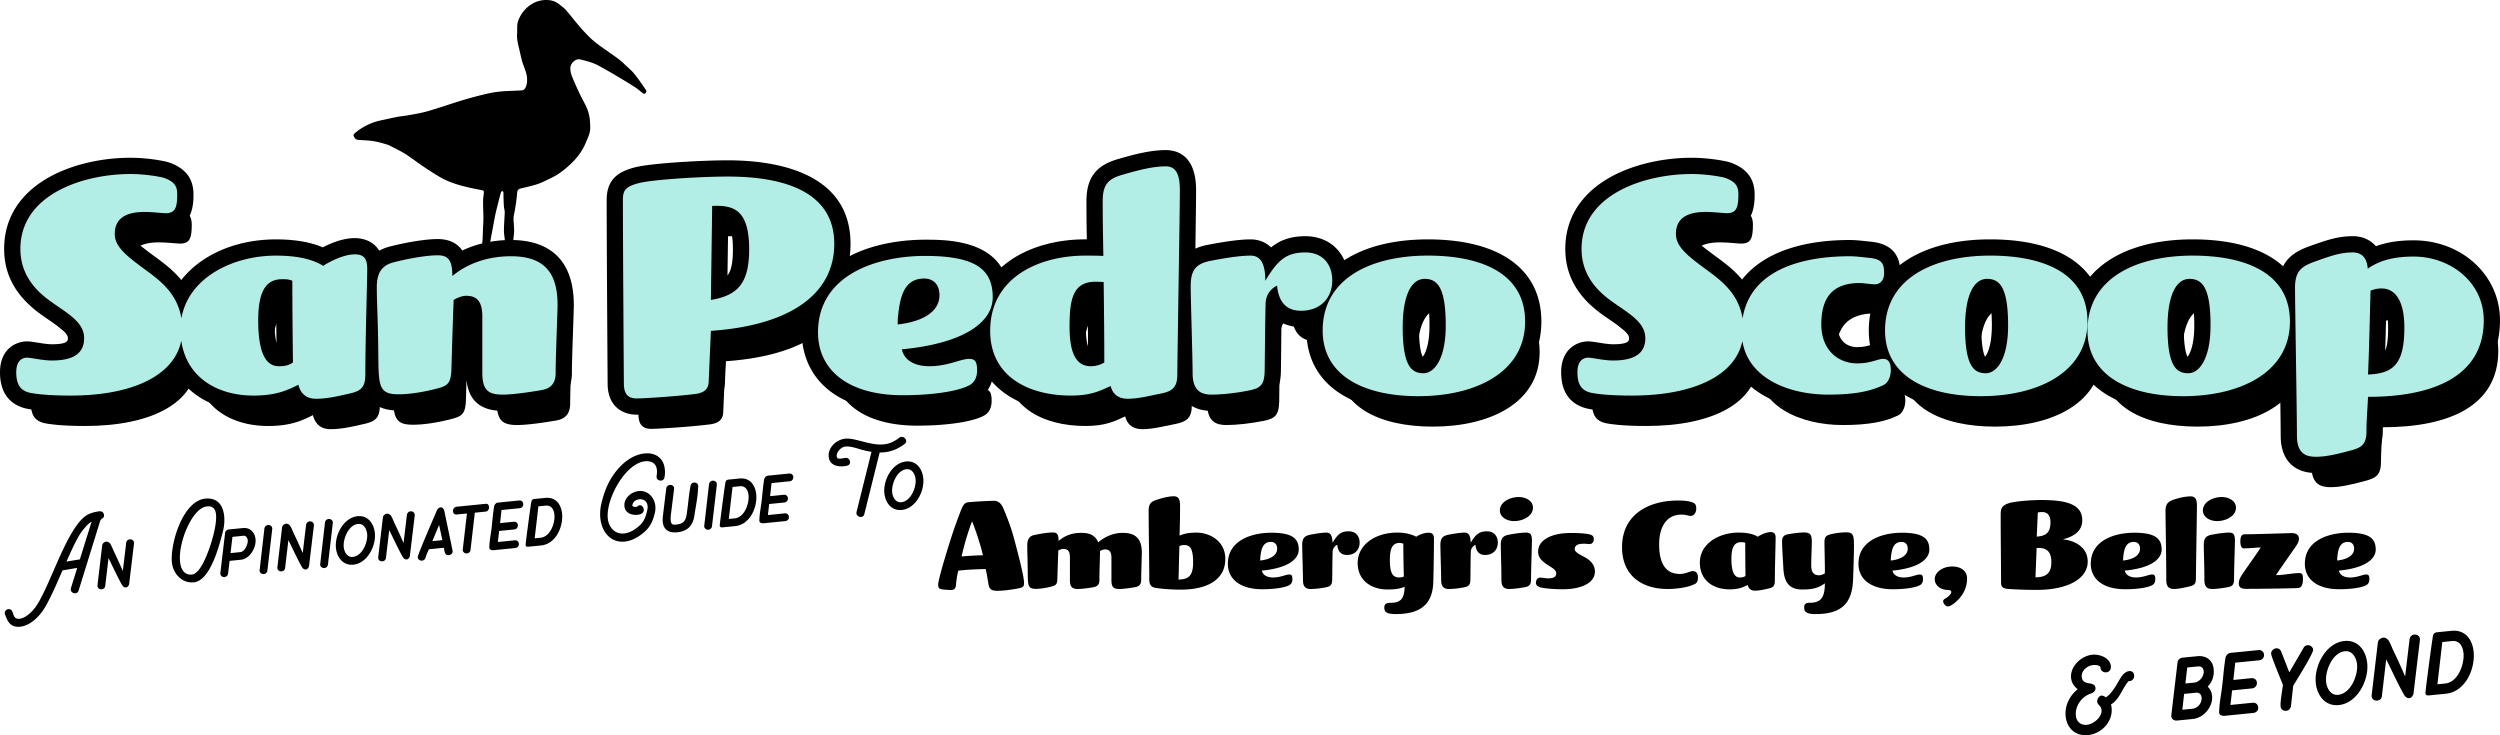 <?xml version="1.0" encoding="UTF-8"?>
<svg xmlns="http://www.w3.org/2000/svg" xmlns:xlink="http://www.w3.org/1999/xlink" width="334.695" height="98.428" viewBox="0 0 334.695 98.428" overflow="visible" xml:space="preserve">
  <defs>
    <path id="a" d="M0 0h334.695v98.428H0z"></path>
  </defs>
  <clipPath id="b">
    <use xlink:href="#a"></use>
  </clipPath>
  <path clip-path="url(#b)" d="M11.419 57.03c-3.329 0-4.908-.257-5.505-.385-1.068-.256-1.793-.896-1.793-2.731 0-1.365.598-1.92 1.408-1.963.598 0 2.092.384 3.372.384 2.774 0 4.31-.896 4.31-2.987 0-2.134-2.176-3.286-4.396-4.865-1.877-1.324-4.139-3.457-4.139-7.085 0-7.34 8.493-10.029 14.723-10.029 2.092 0 4.055.384 4.482.512 1.451.512 1.792 1.152 1.792 2.219 0 1.835-.298 2.475-1.493 2.518-.469 0-1.793-.171-2.903-.171-2.517 0-3.968.896-3.968 2.945 0 1.665 1.493 2.86 3.67 4.481 2.304 1.707 5.378 3.671 5.378 8.365 0 5.676-6.061 8.792-14.938 8.792"></path>
  <path clip-path="url(#b)" d="M50.855 54.212c0 1.793-.64 2.219-2.176 2.562-1.665.384-3.031.683-4.439.683-1.323 0-2.049-.726-2.347-1.878-1.281.64-2.859 1.451-5.975 1.451-5.548 0-9.816-3.073-9.816-8.835 0-6.316 6.359-9.901 12.803-9.901 3.927 0 5.592.939 6.317 1.366.896-.598 2.774-1.536 4.225-1.536 1.238 0 1.664.597 1.664 1.963 0 1.663-.256 9.559-.256 14.125m-9.773-12.546c-.512-.214-.811-.214-1.323-.214-1.835 0-3.244 1.025-3.244 5.506 0 5.036 1.366 6.146 2.775 6.146.896 0 1.408-.172 1.877-.514a969.798 969.798 0 0 1-.085-10.924M76.335 54c0 1.45-.683 2.091-1.92 2.305-1.238.213-3.713.597-5.164.597-2.006 0-2.732-.64-2.732-2.987v-7.469c0-2.176-.853-2.774-2.176-2.774-.513 0-1.153.256-1.665.555-.085 2.347-.213 6.103-.299 9.347-.085 1.963-.554 2.177-2.262 2.604-1.365.341-3.2.683-4.822.683-2.39 0-2.646-.896-2.689-4.311-.042-5.676-.213-7.767-.213-10.029 0-1.835.597-2.902 2.261-3.329 1.964-.512 4.439-.939 5.89-.939 1.366 0 1.963.597 1.963 2.774 2.049-1.707 4.781-2.646 7.853-2.646 4.738 0 6.231 2.518 6.231 6.53 0 1.022-.256 6.911-.256 9.089m20.787-5.634-.299 6.871c-.043.726-.385 1.408-1.793 1.579-2.347.299-6.7.598-7.853.598-1.195 0-1.707-.64-1.707-2.006 0 0-.128-18.352-.128-24.583 0-1.323.384-1.793 2.22-2.262 2.005-.469 8.279-.853 11.822-.853 8.279 0 14.254 2.432 14.254 9.005 0 6.743-5.932 10.925-16.516 11.651m.17-16.73-.17 12.59c3.584-.597 5.121-2.219 5.121-6.786 0-5.505-2.263-5.889-4.951-5.804m25.395 19.205c.341 1.578 1.878 2.262 3.671 2.262 2.517 0 4.181-.982 5.334-.982.768 0 1.067.342 1.067 1.537 0 .854-.299 1.622-1.067 2.006-1.494.812-4.994 1.323-8.877 1.323-7.383 0-11.352-3.414-11.352-8.408 0-7.767 7.938-10.242 14.339-10.242 6.957 0 9.048 1.92 9.048 5.548 0 3.243-3.67 6.146-12.163 6.956m2.987-9.474c-2.731 0-3.243 2.518-3.5 5.079-.042.341-.042.725-.042 1.067 3.115-.342 5.591-1.58 5.591-3.927 0-1.451-.854-2.219-2.049-2.219"></path>
  <path clip-path="url(#b)" d="M159.561 54.212c0 1.793-.725 2.263-2.261 2.562-1.707.341-2.988.682-4.396.682-1.366 0-2.049-.768-2.263-1.707-1.493.684-2.688 1.28-5.334 1.28-5.677 0-10.797-2.561-10.797-8.663 0-7.213 6.614-10.072 12.717-10.072.811 0 1.707 0 2.433.042-.043-2.731-.085-4.438-.085-7.34 0-2.22.725-2.988 2.689-3.543 2.475-.725 4.224-1.109 5.761-1.109 1.493 0 1.878 1.323 1.878 3.2 0 2.86-.299 20.102-.342 24.668m-9.858-12.376c-.385-.043-.769-.043-1.11-.043-3.031 0-3.457 2.39-3.457 6.018 0 3.884 1.067 5.292 2.86 5.292.554 0 1.28-.171 1.792-.512 0-3.926-.043-7-.085-10.755m26.419 3.841c-2.177 0-3.03-1.451-3.201-3.372-.598.299-1.493.982-1.536 2.391-.086 3.414-.086 6.487-.128 9.09-.043 1.792-.555 2.262-2.092 2.561-1.707.342-3.584.556-4.993.556-1.322 0-2.56-.427-2.56-2.86 0-2.134-.257-9.816-.257-11.651 0-2.219.726-3.03 2.732-3.414 2.219-.427 4.012-.683 5.292-.683s1.964.982 1.964 3.372c1.621-2.689 2.731-3.799 5.377-3.799 2.22 0 3.585 1.494 3.585 3.756 0 2.346-1.578 4.053-4.183 4.053"></path>
  <path clip-path="url(#b)" d="M191.83 57.115c-7.214 0-12.804-2.688-12.804-8.792 0-6.999 6.486-10.03 14.083-10.03 6.914 0 13.017 2.22 13.017 8.835 0 6.786-6.614 9.987-14.296 9.987m.854-15.706c-1.836 0-2.945 2.305-2.945 6.487 0 5.207 1.194 6.146 2.774 6.146 1.45 0 2.986-1.878 2.986-6.402 0-4.993-1.066-6.231-2.815-6.231m27.741 15.621c-3.329 0-4.908-.257-5.505-.385-1.067-.256-1.793-.896-1.793-2.731 0-1.365.598-1.92 1.408-1.963.598 0 2.091.384 3.371.384 2.774 0 4.312-.896 4.312-2.987 0-2.134-2.178-3.286-4.397-4.865-1.876-1.324-4.139-3.457-4.139-7.085 0-7.34 8.493-10.029 14.725-10.029 2.09 0 4.054.384 4.48.512 1.451.512 1.793 1.152 1.793 2.219 0 1.835-.299 2.475-1.494 2.518-.47 0-1.793-.171-2.902-.171-2.519 0-3.969.896-3.969 2.945 0 1.665 1.494 2.86 3.67 4.481 2.305 1.707 5.377 3.671 5.377 8.365-.001 5.676-6.06 8.792-14.937 8.792"></path>
  <path clip-path="url(#b)" d="M254.1 55.621c-1.751.854-3.97 1.281-7.384 1.281-5.591 0-11.608-2.434-11.608-8.493 0-7.81 7.383-10.03 14.468-10.03.938 0 2.048.171 2.646.214 1.58.171 1.964.683 1.964 2.006 0 1.152-.641 1.536-1.238 1.536-.554 0-1.493-.171-2.005-.171-3.415 0-5.164 1.665-5.164 5.549 0 3.456 2.304 5.206 4.779 5.206 1.836 0 2.688-.555 3.414-.598.641-.042 1.109.299 1.109 1.495-.001.98-.428 1.749-.981 2.005"></path>
  <path clip-path="url(#b)" d="M267.117 57.115c-7.213 0-12.804-2.688-12.804-8.792 0-6.999 6.487-10.03 14.083-10.03 6.915 0 13.018 2.22 13.018 8.835 0 6.786-6.615 9.987-14.297 9.987m.854-15.706c-1.835 0-2.945 2.305-2.945 6.487 0 5.207 1.195 6.146 2.774 6.146 1.451 0 2.987-1.878 2.987-6.402 0-4.993-1.067-6.231-2.816-6.231m26.249 15.706c-7.214 0-12.804-2.688-12.804-8.792 0-6.999 6.486-10.03 14.083-10.03 6.914 0 13.018 2.22 13.018 8.835 0 6.786-6.616 9.987-14.297 9.987m.853-15.706c-1.835 0-2.945 2.305-2.945 6.487 0 5.207 1.195 6.146 2.774 6.146 1.451 0 2.987-1.878 2.987-6.402.001-4.993-1.067-6.231-2.816-6.231M318.974 57.2c-.128 2.561-.214 3.287-.214 4.652 0 1.792-.725 2.177-2.219 2.561-1.622.427-3.115.81-4.523.81-1.323 0-2.562-.383-2.562-2.815 0-2.987-.255-17.455-.255-19.802 0-2.22.81-2.86 2.73-3.543 2.262-.81 3.457-1.195 4.993-1.195 1.195 0 1.921.726 2.006 2.177 1.494-1.024 3.286-1.622 6.146-1.622 4.864 0 9.389 3.372 9.389 8.536.001 7.424-6.614 10.241-15.491 10.241m1.792-14.511c-.426 0-.938.085-1.45.299-.086 2.518-.171 7.597-.342 11.224 3.328-.128 4.865-1.323 4.865-6.273 0-3.5-1.152-5.25-3.073-5.25"></path>
  <path clip-path="url(#b)" fill="#B2EEE6" d="M310.07 62.239c-3.015 0-3.647-2.123-3.647-3.904 0-1.498-.064-5.858-.13-10.225-2.282 3.769-7.295 6.02-14.021 6.02-6.693 0-11.312-2.186-13.084-6.014-2.285 3.766-7.296 6.014-14.018 6.014-4.948 0-8.762-1.194-11.131-3.363-.254.813-.762 1.461-1.431 1.77-1.951.952-4.375 1.381-7.84 1.381-4.292 0-9.405-1.438-11.604-5.287-2.324 3.438-7.554 5.415-14.688 5.415-3.327 0-5.021-.256-5.733-.407-1.794-.431-2.652-1.67-2.652-3.795 0-2.154 1.259-2.987 2.438-3.049h.013c.384 0 .795.067 1.315.151.637.103 1.429.231 2.101.231 3.224 0 3.224-1.283 3.224-1.899 0-1.206-1.144-2.053-3.012-3.335a63.732 63.732 0 0 1-.928-.645c-3.092-2.178-4.597-4.787-4.597-7.971 0-7.638 8.196-11.117 15.812-11.117 2.235 0 4.296.409 4.793.558 1.815.64 2.568 1.611 2.568 3.262 0 1.228 0 3.513-2.542 3.605h-.01c-.242 0-.589-.028-1.007-.062-.578-.049-1.297-.109-1.925-.109-2.881 0-2.881 1.255-2.881 1.858 0 1.12 1.221 2.11 3.232 3.608l.392.289c1.415 1.038 3.064 2.248 4.169 4.119 2.133-3.971 7.104-6.117 14.38-6.117.698 0 1.451.083 2.056.15.258.028.487.054.668.067 2.096.226 2.973 1.149 2.973 3.09 0 1.813-1.167 2.624-2.326 2.624-.345 0-.762-.048-1.165-.095a9.292 9.292 0 0 0-.839-.075c-2.896 0-4.077 1.292-4.077 4.461 0 3.04 1.989 4.118 3.692 4.118 1.018 0 1.664-.19 2.234-.358.277-.081.544-.159.819-.204a9.546 9.546 0 0 1-.384-2.746c0-6.857 5.813-11.117 15.171-11.117 6.867 0 11.491 2.123 13.278 5.952 2.23-3.764 7.117-5.952 13.823-5.952 6.157 0 10.51 1.707 12.633 4.818.161-2.364 1.357-3.247 3.436-3.986 2.239-.804 3.594-1.259 5.357-1.259 1.266 0 2.209.58 2.707 1.608 1.517-.723 3.256-1.053 5.445-1.053 5.149 0 10.477 3.6 10.477 9.623 0 7.068-5.51 11.064-15.548 11.318l-.063 1.088c-.06 1.015-.096 1.627-.096 2.489 0 2.617-1.437 3.203-3.037 3.614-1.571.413-3.207.843-4.79.843m8.294-19.962a495.938 495.938 0 0 1-.198 6.674c1.788-.288 2.639-1.296 2.639-5.084 0-1.554-.258-4.162-1.985-4.162-.126 0-.257.011-.389.032-.022.733-.043 1.601-.067 2.54m-25.239-3.852c-1.109 0-1.856 2.169-1.856 5.399 0 5.059 1.098 5.059 1.687 5.059.789 0 1.9-1.649 1.9-5.315-.001-5.143-1.126-5.143-1.731-5.143m-27.101 0c-1.11 0-1.858 2.169-1.858 5.399 0 5.059 1.098 5.059 1.688 5.059.788 0 1.899-1.649 1.899-5.315 0-5.143-1.125-5.143-1.729-5.143M150.958 54.471c-1.23 0-2.216-.489-2.81-1.355-1.201.514-2.532.929-4.787.929-7.247 0-11.78-3.65-11.883-9.543-1.652 1.308-4.355 2.503-8.756 3.129.546.257 1.213.314 1.69.314 1.346 0 2.417-.312 3.361-.588.727-.211 1.353-.394 1.973-.394 1.429 0 2.154.883 2.154 2.624 0 1.383-.592 2.441-1.668 2.979-1.943 1.055-6.116 1.437-9.363 1.437-7.673 0-12.44-3.638-12.44-9.495 0-1.39.229-2.63.645-3.733-2.821 2.444-7.183 4.01-12.854 4.527l-.257 5.911c-.051.868-.476 2.337-2.748 2.612-2.403.306-6.799.605-7.985.605-1.043 0-2.794-.402-2.794-3.094-.001-.177-.128-18.419-.128-24.583 0-2.123 1.114-2.824 3.037-3.316 2.287-.535 8.787-.887 12.093-.887 12.679 0 15.341 5.488 15.341 10.093 0 1.475-.258 2.841-.762 4.089 3.077-2.534 7.664-3.555 11.839-3.555 4.341 0 8.765.591 9.873 4.547 2.598-3.133 7.088-4.59 11.552-4.59.426 0 .881 0 1.327.007l-.008-.511a300.14 300.14 0 0 1-.058-5.706c0-2.628.942-3.872 3.48-4.589 2.351-.689 4.287-1.151 6.058-1.151 1.967 0 2.964 1.443 2.964 4.288 0 1.294-.06 5.491-.13 10.144.559-.94 1.535-1.495 3.022-1.779 2.491-.479 4.237-.703 5.497-.703.93 0 1.98.346 2.574 1.678 1.216-1.42 2.562-2.105 4.767-2.105 2.499 0 4.265 1.557 4.61 3.958 2.627-2.264 6.676-3.531 11.779-3.531 8.964 0 14.104 3.617 14.104 9.922 0 6.727-6.039 11.074-15.385 11.074-8.698 0-13.891-3.692-13.891-9.878 0-.65.052-1.276.154-1.877a6.012 6.012 0 0 1-1.971.319c-1.081 0-2.734-.313-3.651-2.031-.053 2.152-.072 4.174-.091 6.026-.01 1.073-.021 2.09-.035 3.044-.054 2.223-.858 3.199-2.972 3.61-1.796.358-3.742.574-5.201.574-2.474 0-3.344-1.444-3.577-2.958-.282 1.977-1.637 2.528-3.088 2.811-.323.064-.637.131-.938.193-1.296.273-2.416.508-3.663.508m39.778-16.046c-1.112 0-1.857 2.169-1.857 5.399 0 5.059 1.098 5.059 1.687 5.059.789 0 1.9-1.649 1.9-5.315 0-5.143-1.125-5.143-1.73-5.143m-44.09.384c-1.671 0-2.369.685-2.369 4.93 0 4.205 1.287 4.205 1.772 4.205.222 0 .475-.043.705-.113-.004-3.056-.034-5.598-.068-8.51l-.005-.512h-.035zm-22.918-.427c-1.445 0-2.065.96-2.382 3.772 1.501-.324 3.343-1.046 3.343-2.641-.001-1.014-.548-1.131-.961-1.131m-27.448.412c1.978-.597 2.928-1.864 2.928-5.426 0-4.213-1.342-4.671-2.791-4.72l-.137 10.146zM42.293 54.471c-1.288 0-2.283-.522-2.897-1.495-1.235.548-2.876 1.068-5.425 1.068-4.674 0-8.231-1.974-9.88-5.314-2.355 3.377-7.55 5.314-14.618 5.314-3.328 0-5.021-.256-5.733-.407-1.794-.431-2.653-1.67-2.653-3.795 0-2.154 1.26-2.987 2.439-3.049h.014c.383 0 .795.067 1.314.151.637.103 1.428.231 2.102.231 3.222 0 3.222-1.283 3.222-1.899 0-1.206-1.144-2.053-3.011-3.335-.305-.21-.616-.423-.927-.645-3.092-2.179-4.597-4.787-4.597-7.971 0-7.638 8.196-11.117 15.812-11.117 2.235 0 4.295.409 4.793.558 1.814.64 2.567 1.611 2.567 3.262 0 1.228 0 3.513-2.542 3.605h-.008c-.243 0-.59-.028-1.009-.062-.577-.049-1.297-.109-1.923-.109-2.882 0-2.882 1.255-2.882 1.858 0 1.12 1.221 2.11 3.232 3.608l.394.29c1.44 1.056 3.124 2.291 4.229 4.221 1.931-3.397 6.171-6.305 12.653-6.305 3.424 0 5.309.702 6.288 1.195 1.081-.618 2.778-1.365 4.254-1.365 1.149 0 2.5.442 2.721 2.449.509-.653 1.246-1.099 2.216-1.349 1.854-.483 4.481-.972 6.16-.972 1.763 0 2.507.936 2.821 1.931 2.006-1.185 4.389-1.804 6.996-1.804 4.924 0 7.318 2.493 7.318 7.618 0 .436-.041 1.623-.093 3.127-.073 2.089-.163 4.691-.163 5.963 0 1.891-.976 3.058-2.823 3.376-1.07.185-3.732.613-5.349.613-2.677 0-3.819-1.219-3.819-4.075v-7.469c0-1.686-.481-1.686-1.089-1.686-.13 0-.343.048-.601.152a998.57 998.57 0 0 0-.275 8.69c-.114 2.606-1.074 3.127-3.086 3.63-1.069.268-3.151.715-5.086.715-2.271 0-3.163-.935-3.522-2.323-.385 1.365-1.408 1.891-2.858 2.213-1.794.414-3.184.708-4.676.708m-4.48-16.004c-.753 0-2.156 0-2.156 4.418 0 1.889.219 5.059 1.687 5.059.353 0 .599-.032.782-.081a993.348 993.348 0 0 1-.076-9.395l-.237-.001"></path>
  <path clip-path="url(#b)" d="M156.079 22.271c1.494 0 1.877 1.324 1.877 3.201 0 2.859-.298 20.102-.341 24.668 0 1.793-.725 2.262-2.262 2.562-1.707.341-2.987.683-4.396.683-1.365 0-2.048-.768-2.262-1.707-1.493.683-2.689 1.28-5.334 1.28-5.677 0-10.798-2.562-10.798-8.664 0-7.212 6.615-10.072 12.718-10.072.811 0 1.707 0 2.433.043-.043-2.731-.085-4.439-.085-7.341 0-2.219.725-2.987 2.688-3.542 2.475-.727 4.225-1.111 5.762-1.111m-10.029 26.76c.554 0 1.279-.171 1.792-.512 0-3.927-.043-7-.085-10.756-.385-.042-.769-.042-1.11-.042-3.03 0-3.457 2.39-3.457 6.018 0 3.883 1.067 5.292 2.86 5.292m80.409-25.735c2.092 0 4.055.383 4.481.511 1.45.513 1.792 1.153 1.792 2.22 0 1.835-.298 2.475-1.493 2.518-.47 0-1.792-.171-2.902-.171-2.518 0-3.969.896-3.969 2.945 0 1.665 1.493 2.86 3.67 4.481 2.036 1.509 4.669 3.221 5.255 6.837 1.006-6.436 7.796-8.331 14.336-8.331.938 0 2.049.171 2.646.214 1.579.171 1.964.683 1.964 2.006 0 1.152-.641 1.536-1.237 1.536-.556 0-1.494-.171-2.007-.171-3.414 0-5.164 1.665-5.164 5.549 0 3.457 2.305 5.207 4.78 5.207 1.835 0 2.688-.555 3.414-.598l.102-.003c.588 0 1.008.366 1.008 1.497 0 .98-.426 1.75-.981 2.006-1.75.853-3.969 1.28-7.383 1.28-5.167 0-10.693-2.08-11.505-7.177-.978 4.731-6.718 7.305-14.786 7.305-3.329 0-4.908-.256-5.506-.385-1.067-.256-1.792-.896-1.792-2.73 0-1.366.597-1.921 1.408-1.963.598 0 2.091.383 3.371.383 2.774 0 4.311-.896 4.311-2.987 0-2.134-2.176-3.286-4.396-4.866-1.878-1.322-4.14-3.456-4.14-7.084-.001-7.341 8.493-10.029 14.723-10.029m-209.005 0c2.091 0 4.054.383 4.481.511 1.451.513 1.792 1.153 1.792 2.22 0 1.835-.298 2.475-1.493 2.518-.469 0-1.793-.171-2.902-.171-2.518 0-3.969.896-3.969 2.945 0 1.665 1.493 2.86 3.67 4.481 2.033 1.506 4.661 3.214 5.253 6.818.923-5.377 6.76-8.397 12.673-8.397 3.926 0 5.591.939 6.316 1.366.897-.597 2.775-1.536 4.225-1.536 1.238 0 1.665.597 1.665 1.962 0 1.665-.256 9.561-.256 14.127 0 1.793-.64 2.22-2.177 2.562-1.664.384-3.03.683-4.438.683-1.323 0-2.049-.726-2.347-1.878-1.281.64-2.86 1.451-5.976 1.451-5.048 0-9.025-2.552-9.703-7.35-.952 4.759-6.701 7.35-14.795 7.35-3.329 0-4.908-.256-5.505-.385-1.068-.256-1.793-.896-1.793-2.73 0-1.366.597-1.921 1.408-1.963.598 0 2.092.383 3.372.383 2.774 0 4.31-.896 4.31-2.987 0-2.134-2.176-3.286-4.395-4.866-1.878-1.322-4.14-3.456-4.14-7.084 0-7.342 8.493-10.03 14.724-10.03m19.889 25.735c.896 0 1.408-.171 1.878-.512a970.326 970.326 0 0 1-.085-10.926c-.513-.214-.811-.214-1.324-.214-1.835 0-3.243 1.025-3.243 5.506 0 5.036 1.365 6.146 2.774 6.146m60.093-25.394c8.28 0 14.255 2.433 14.255 9.005 0 6.743-5.932 10.926-16.517 11.651l-.298 6.871c-.043.726-.384 1.408-1.793 1.58-2.347.298-6.701.598-7.853.598-1.195 0-1.707-.641-1.707-2.007 0 0-.128-18.351-.128-24.583 0-1.323.384-1.792 2.22-2.261 2.005-.47 8.279-.854 11.821-.854m-2.262 16.517c3.585-.598 5.122-2.22 5.122-6.787 0-5.131-1.965-5.813-4.409-5.813-.179 0-.359.003-.542.009l-.171 12.591m219.805-6.36c1.195 0 1.921.726 2.006 2.177 1.494-1.024 3.286-1.622 6.146-1.622 4.866 0 9.39 3.372 9.39 8.536 0 7.426-6.615 10.243-15.492 10.243-.128 2.561-.213 3.286-.213 4.651 0 1.793-.727 2.177-2.22 2.562-1.622.426-3.115.811-4.524.811-1.322 0-2.561-.385-2.561-2.816 0-2.988-.256-17.456-.256-19.803 0-2.22.811-2.86 2.731-3.542 2.261-.812 3.456-1.197 4.993-1.197m2.048 16.346c3.329-.128 4.865-1.323 4.865-6.274 0-3.499-1.152-5.249-3.073-5.249-.427 0-.938.085-1.451.299-.085 2.518-.17 7.597-.341 11.224M174.773 33.794c2.219 0 3.584 1.494 3.584 3.756 0 2.347-1.578 4.054-4.182 4.054-2.177 0-3.03-1.45-3.202-3.371-.597.299-1.493.982-1.535 2.39-.086 3.414-.086 6.487-.128 9.091-.043 1.792-.555 2.262-2.091 2.56-1.707.343-3.585.556-4.994.556-1.323 0-2.561-.428-2.561-2.859 0-2.134-.255-9.816-.255-11.651 0-2.22.725-3.031 2.731-3.415 2.219-.427 4.012-.683 5.292-.683 1.281 0 1.963.982 1.963 3.372 1.623-2.69 2.732-3.8 5.378-3.8m-116.175.385c1.365 0 1.963.597 1.963 2.774 2.049-1.708 4.78-2.647 7.853-2.647 4.737 0 6.231 2.519 6.231 6.53 0 1.025-.256 6.914-.256 9.091 0 1.451-.683 2.091-1.921 2.305-1.238.213-3.713.598-5.163.598-2.007 0-2.732-.641-2.732-2.987v-7.469c0-2.177-.854-2.774-2.177-2.774-.512 0-1.152.256-1.664.555a977.928 977.928 0 0 0-.299 9.346c-.085 1.963-.555 2.177-2.262 2.604-1.365.341-3.201.683-4.822.683-2.391 0-2.646-.896-2.689-4.311-.043-5.676-.214-7.768-.214-10.029 0-1.836.598-2.903 2.262-3.33 1.963-.513 4.439-.939 5.89-.939m234.955.042c6.914 0 13.018 2.219 13.018 8.835 0 6.786-6.616 9.986-14.298 9.986-7.212 0-12.804-2.688-12.804-8.791 0-7 6.487-10.03 14.084-10.03m-.598 15.749c1.451 0 2.987-1.878 2.987-6.402 0-4.993-1.066-6.231-2.816-6.231-1.835 0-2.944 2.304-2.944 6.487 0 5.207 1.194 6.146 2.773 6.146m-26.504-15.749c6.914 0 13.017 2.219 13.017 8.835 0 6.786-6.614 9.986-14.297 9.986-7.213 0-12.804-2.688-12.804-8.791 0-7 6.487-10.03 14.084-10.03m-.597 15.749c1.451 0 2.987-1.878 2.987-6.402 0-4.993-1.066-6.231-2.816-6.231-1.836 0-2.944 2.304-2.944 6.487-.001 5.207 1.193 6.146 2.773 6.146m-74.691-15.749c6.914 0 13.017 2.219 13.017 8.835 0 6.786-6.614 9.986-14.297 9.986-7.213 0-12.804-2.688-12.804-8.791 0-7 6.487-10.03 14.084-10.03m-.598 15.749c1.45 0 2.988-1.878 2.988-6.402 0-4.993-1.067-6.231-2.817-6.231-1.835 0-2.944 2.304-2.944 6.487 0 5.207 1.194 6.146 2.773 6.146m-66.709-15.706c6.956 0 9.048 1.92 9.048 5.548 0 3.244-3.671 6.146-12.164 6.957.341 1.579 1.878 2.262 3.671 2.262 2.518 0 4.182-.982 5.334-.982.769 0 1.067.341 1.067 1.537 0 .853-.298 1.621-1.067 2.006-1.494.81-4.993 1.322-8.876 1.322-7.384 0-11.353-3.415-11.353-8.407 0-7.767 7.938-10.243 14.34-10.243m-3.671 9.176c3.116-.342 5.591-1.579 5.591-3.927 0-1.451-.853-2.219-2.048-2.219-2.732 0-3.244 2.518-3.5 5.079-.043.341-.043.725-.043 1.067m35.894-23.344c-1.899 0-3.922.479-6.374 1.198-2.974.84-4.252 2.526-4.252 5.629 0 2.04.022 3.524.049 5.124l-.221-.001c-3.755 0-7.255.959-9.857 2.699a12.35 12.35 0 0 0-1.362 1.051c-2.283-3.707-7.803-3.707-10.206-3.707-2.231 0-6.414.293-10.09 2.191.066-.531.1-1.077.1-1.638 0-9.727-10.294-11.18-16.43-11.18-3.355 0-9.978.363-12.317.911l-.022.005-.022.006c-2.002.512-3.855 1.396-3.855 4.368 0 6.168.127 24.415.128 24.598 0 3.068 2.005 4.166 3.882 4.166 1.21 0 5.682-.304 8.128-.615 2.187-.265 3.572-1.614 3.689-3.607l.218-5.006c4.085-.466 7.49-1.484 10.131-2.992-.037.396-.055.8-.055 1.212 0 5.116 3.553 10.582 13.528 10.582 1.633 0 7.161-.113 9.884-1.57 1-.511 1.699-1.372 2.026-2.456 2.233 2.58 5.919 4.069 10.582 4.069 1.996 0 3.351-.312 4.473-.721.79.734 1.87 1.147 3.123 1.147 1.359 0 2.586-.258 3.886-.531.299-.063.61-.129.937-.193.917-.179 1.999-.505 2.808-1.307.808.961 2.043 1.477 3.637 1.477 1.526 0 3.552-.224 5.42-.598 2.624-.51 3.775-1.898 3.839-4.642.016-.968.026-1.982.036-3.053.011-1.101.022-2.29.042-3.536.746.395 1.625.604 2.613.604.251 0 .497-.012.738-.035-.007.167-.01.336-.01.506 0 6.866 5.6 10.966 14.979 10.966 10.007 0 16.473-4.773 16.473-12.161 0-6.997-5.537-11.01-15.192-11.01-4.609 0-8.417.988-11.186 2.787-.891-1.975-2.788-3.214-5.204-3.214-2.052 0-3.484.581-4.609 1.506-.917-.922-2.063-1.079-2.732-1.079-1.331 0-3.143.23-5.703.722a7.589 7.589 0 0 0-1.693.517c.054-3.67.095-6.735.095-7.813 0-4.677-2.539-5.376-4.052-5.376M97.394 36.88l.092-6.787c.213.244.635 1.015.635 3.274 0 1.808-.226 2.862-.727 3.513m25.327 3.669c.257-.951.568-1.064.88-1.078v.042c0 .408-.343.756-.88 1.036m67.746 7.21c-.148-.28-.5-1.228-.5-3.935 0-2.876.578-4.056.831-4.311l.036.002c.128.199.544 1.075.544 4.053 0 2.714-.627 3.882-.911 4.191m-44.804-1.39c-.141-.433-.298-1.228-.298-2.63 0-1.609.089-2.544.25-3.088.022 1.921.04 3.735.048 5.718m80.796-25.248c-3.893 0-7.809.922-10.743 2.529-4.027 2.206-6.155 5.551-6.155 9.675 0 3.563 1.655 6.462 5.062 8.862.309.22.625.437.935.65 1.533 1.053 2.539 1.792 2.539 2.438 0 .323 0 .813-2.136.813-.585 0-1.329-.121-1.927-.218-.574-.093-1.027-.167-1.444-.167h-.058l-.058.003c-1.6.084-3.469 1.218-3.469 4.136 0 3.319 1.882 4.467 3.461 4.846l.025.006.026.007c.921.196 2.702.432 5.961.432 6.677 0 11.798-1.697 14.632-4.701 2.354 2.871 6.51 4.573 11.659 4.573 3.63 0 6.197-.461 8.322-1.493a3.53 3.53 0 0 0 1.282-1.052c2.564 1.787 6.233 2.758 10.797 2.758 6.265 0 11.142-1.871 13.913-5.083 2.352 3.256 6.928 5.083 13.188 5.083 5.611 0 10.108-1.5 12.978-4.121.047 3.241.085 6.09.085 7.239 0 3.172 1.726 4.991 4.735 4.991 1.725 0 3.43-.448 5.078-.883 1.238-.318 3.841-.987 3.841-4.664 0-.829.033-1.396.094-2.425l.006-.102c13.52-.667 15.605-7.946 15.605-12.368 0-6.006-5.079-10.71-11.564-10.71-1.961 0-3.595.25-5.045.789-.737-.856-1.812-1.345-3.106-1.345-1.939 0-3.439.503-5.728 1.323-1.623.577-2.896 1.324-3.591 2.709-2.574-2.343-6.693-3.605-12.107-3.605-6.248 0-11.021 1.816-13.733 5.005-2.364-3.236-6.959-5.005-13.368-5.005-5.152 0-9.302 1.235-12.119 3.455-.318-1.869-1.577-2.901-3.823-3.143l-.04-.005-.039-.002c-.169-.012-.385-.037-.627-.064-.631-.069-1.417-.155-2.174-.155-6.739 0-11.727 1.879-14.405 5.293-1.1-1.325-2.404-2.282-3.5-3.085l-.391-.287c-1.175-.875-2.79-2.079-2.79-2.734 0-.361 0-.77 1.794-.77.582 0 1.276.058 1.834.105.442.037.793.066 1.068.066h.039l.038-.001c3.591-.129 3.591-3.563 3.591-4.692 0-2.103-1.061-3.499-3.242-4.27l-.05-.018-.05-.015c-.63-.189-2.792-.603-5.106-.603m39.296 26.638c-.148-.28-.5-1.228-.5-3.935 0-2.876.578-4.056.831-4.311a.39.39 0 0 1 .036.002c.127.199.544 1.076.544 4.053 0 2.713-.628 3.882-.911 4.191m27.102 0c-.149-.28-.501-1.228-.501-3.935 0-2.875.578-4.056.831-4.311l.037.002c.127.199.543 1.075.543 4.053.001 2.713-.626 3.882-.91 4.191m-44.247-1.288c-.611 0-2.604-.218-2.604-3.031 0-2.869.964-3.373 2.988-3.373.126 0 .479.041.715.068.388.044.786.091 1.158.101-.444 1.224-.675 2.567-.675 4.015 0 .681.055 1.335.163 1.96-.47.135-.982.26-1.745.26m70.715.467c.05-1.583.091-3.209.126-4.634l.017-.629c.165.585.25 1.391.25 2.191 0 1.531-.128 2.48-.393 3.072M17.454 21.121c-3.894 0-7.809.922-10.744 2.529C2.683 25.856.555 29.201.555 33.325c0 3.564 1.656 6.463 5.062 8.862.309.22.625.437.934.65 1.534 1.053 2.539 1.792 2.539 2.438 0 .323 0 .813-2.135.813-.585 0-1.33-.121-1.927-.218-.574-.093-1.027-.167-1.445-.167h-.057l-.056.003C1.869 45.79 0 46.924 0 49.842c0 3.319 1.882 4.467 3.46 4.846l.026.006.026.007c.921.196 2.702.432 5.961.432 6.568 0 11.627-1.64 14.488-4.55 2.068 2.858 5.628 4.55 10.01 4.55 2.274 0 3.874-.384 5.097-.843.811.817 1.923 1.27 3.226 1.27 1.604 0 3.054-.306 4.928-.739.896-.198 1.806-.502 2.517-1.119.712.768 1.834 1.261 3.61 1.261 2.052 0 4.232-.468 5.35-.747 2.092-.524 3.335-1.233 3.756-3.302.312 2.75 1.907 4.092 4.85 4.092 1.702 0 4.437-.44 5.533-.629 2.368-.408 3.726-2.029 3.726-4.448 0-1.253.09-3.845.162-5.927.052-1.513.094-2.709.094-3.164 0-7.194-4.572-8.704-8.406-8.704-2.375 0-4.584.481-6.523 1.407-.827-1.209-2.129-1.535-3.293-1.535-1.775 0-4.513.507-6.439 1.009a5.886 5.886 0 0 0-1.395.547c-.902-1.529-2.614-1.685-3.264-1.685-1.588 0-3.227.686-4.289 1.238-1.17-.503-3.122-1.067-6.252-1.067-5.434 0-10.07 2.094-12.688 5.442-1.111-1.357-2.439-2.331-3.551-3.147l-.392-.288c-1.175-.875-2.791-2.079-2.791-2.734 0-.361 0-.77 1.795-.77.581 0 1.276.058 1.833.105.443.037.793.066 1.069.066h.039l.038-.001c3.591-.129 3.591-3.563 3.591-4.692 0-2.103-1.06-3.5-3.242-4.27l-.05-.018-.051-.015c-.63-.191-2.792-.605-5.105-.605m19.562 24.808c-.144-.604-.272-1.56-.272-3.044 0-1.16.104-1.918.225-2.408.01 1.756.027 3.604.047 5.452"></path>
  <path clip-path="url(#b)" d="M52.045 19.424c-.414-.128-.81-.256-1.213-.353a9.47 9.47 0 0 0-1.189-.225c-.581-.063-1.167-.071-1.749-.126-.254-.024-.402-.214-.516-.44-.118-.232.021-.363.167-.484a7.909 7.909 0 0 1 3.518-1.696c.708-.145 1.411-.317 2.122-.45.525-.1 1.061-.139 1.586-.238.843-.159 1.696-.293 2.518-.533 1.606-.47 3.188-1.027 4.791-1.509a52.306 52.306 0 0 1 3.241-.85 13.522 13.522 0 0 1 1.932-.289c.866-.073 1.736-.078 2.604-.13.13-.008.302-.08.373-.18.273-.387.344-.808.337-1.305-.012-.944-.502-1.725-.715-2.594-.157-.64-.298-1.283-.452-1.924-.127-.53-.209-1.064-.171-1.612.042-.589-.061-1.187.168-1.766.314-.795.794-1.456 1.481-1.963a3.715 3.715 0 0 1 2.573-.744c.594.047 1.102.282 1.55.666.238.203.508.378.713.61.479.544.925 1.117 1.389 1.675.301.362.596.731.919 1.072.469.496.93 1.008 1.453 1.442.645.536 1.345 1.008 2.03 1.494.722.512 1.466.99 2.096 1.62.413.413.887.772 1.256 1.22.55.669 1.042 1.386 1.531 2.102.085.124.231.316.064.519-.128.157-.25.157-.396.043-.345-.268-.672-.565-1.038-.801a81.006 81.006 0 0 0-2.456-1.504 76.292 76.292 0 0 0-2.423-1.381c-.774-.42-1.627-.631-2.474-.839-.579-.142-1.278.496-1.306 1.129-.026.595.199 1.124.425 1.651.271.629.553 1.255.847 1.873.228.477.486.94.726 1.411.351.69.58 1.418.623 2.193.026.477.081.972-.015 1.431-.109.526-.357 1.027-.569 1.528-.46 1.088-1.164 2.011-2.019 2.811-.773.724-1.603 1.384-2.572 1.84-.596.281-1.179.604-1.801.814-.736.251-1.506.405-2.264.595-.383.096-.475.232-.513.673a22.977 22.977 0 0 1-.43 2.897c-.109.5.002 1.048.015 1.575.005.235.034.472.014.705-.043.529-.111 1.055-.166 1.584-.041.396-.049.798-.123 1.187-.059.309-.295.456-.547.389-.26-.068-.355-.277-.357-.531-.002-.387.021-.775-.005-1.16-.037-.52-.14-1.036-.158-1.556-.018-.523.03-1.047.052-1.571.015-.354.054-.708.047-1.062-.004-.232-.086-.461-.104-.694-.032-.429-.044-.859-.059-1.288-.007-.194.006-.388-.005-.58-.005-.076-.052-.148-.08-.223-.079.039-.204.061-.227.122-.086.221-.144.455-.202.686-.186.741-.379 1.48-.549 2.225-.119.524-.207 1.055-.307 1.584-.095.503-.188 1.006-.281 1.509-.116.637-.224 1.275-.353 1.909a1.064 1.064 0 0 1-.196.401c-.099.136-.239.235-.425.147-.19-.09-.355-.225-.338-.45.042-.539.109-1.075.166-1.613.003-.028-.001-.057 0-.085l.058-1.498c.017-.429.055-.859.052-1.288-.005-.762-.049-1.525-.046-2.286.001-.375.069-.749.107-1.122.025-.242-.071-.321-.324-.368a31.73 31.73 0 0 1-2.537-.55c-1.064-.285-2.108-.648-3.061-1.212-.79-.468-1.56-.973-2.322-1.486-.784-.527-1.526-1.12-2.327-1.619-.687-.427-1.431-.763-2.164-1.154m84.324 59.342c-.848.173-2.025.329-2.821.329-.762 0-1.074-.175-1.195-.798-.208-1.177-.277-1.695-.398-2.11-.606 0-2.926.086-3.653.224-.138.434-.26 1.23-.329 1.991-.034.398-.277.588-.64.588-.191 0-.953-.034-1.299-.103-.329-.069-.433-.227-.433-.623 0-.589.884-3.531 1.386-5.159a67.685 67.685 0 0 1 1.731-4.953c.259-.623.484-.865.952-.917.865-.086 2.839-.19 3.41-.19.571 0 .987.382 1.247 1.006.398.969.969 2.337 1.385 3.877.623 2.303 1.384 5.245 1.384 6.076 0 .52-.086.622-.727.762m-6.232-8.969c-.571 1.438-1.16 3.583-1.402 4.709.45-.068 2.094-.154 2.856-.174-.294-1.384-1.125-3.806-1.454-4.535m22.641 7.878c0 .589-.312.849-.813.935-.502.086-1.507.242-2.095.242-.814 0-1.073-.259-1.073-1.211V74.68c0-.884-.347-1.125-.883-1.125-.191 0-.434.104-.641.207-.017 1.107-.086 2.614-.086 3.913 0 .589-.278.83-.78.935-.329.069-1.471.242-2.06.242-.814 0-1.108-.259-1.108-1.211v-3.03c0-.883-.346-1.125-.883-1.125-.207 0-.467.103-.675.224-.034.953-.087 2.478-.122 3.792-.033.796-.224.884-.917 1.057-.554.138-1.299.276-1.956.276-.97 0-1.074-.362-1.091-1.749-.017-2.302-.069-3.149-.069-4.067 0-.744.242-1.246.918-1.385.727-.156 1.765-.348 2.492-.348.502 0 .797.14.78 1.144.917-.778 1.835-1.091 3.081-1.091 1.281 0 1.87.468 2.234 1.265.899-.745 1.973-1.265 3.289-1.265 1.921 0 2.544 1.022 2.544 2.648 0 .416-.086 2.805-.086 3.688m5.293 1.264c-1.438 0-2.58-.121-3.169-.208-.536-.07-1.039-.173-1.039-1.16 0-1.973-.086-7.34-.086-9.159 0-.898.26-1.228 1.038-1.488.953-.312 1.714-.483 2.338-.483.744 0 .83.604.83 1.298 0 .554 0 2.026-.068 3.964.57-.225 1.108-.397 2.268-.397 1.765 0 3.86 1.107 3.86 3.53 0 2.51-2.025 4.103-5.972 4.103m.432-5.973c-.276 0-.416.068-.606.139-.052 1.384-.069 3.098-.121 4.482 1.315-.017 1.956-.467 1.956-2.283 0-1.975-.467-2.338-1.229-2.338m10.435 3.428c.139.64.762.918 1.489.918 1.021 0 1.697-.399 2.164-.399.312 0 .433.14.433.623 0 .348-.121.659-.433.814-.605.329-2.025.537-3.601.537-2.996 0-4.606-1.386-4.606-3.41 0-3.152 3.22-4.155 5.817-4.155 2.822 0 3.671.779 3.671 2.25.001 1.316-1.488 2.494-4.934 2.822m1.213-3.843c-1.108 0-1.315 1.021-1.42 2.06-.017.138-.017.294-.017.433 1.263-.139 2.268-.641 2.268-1.594 0-.587-.346-.899-.831-.899m10.176 1.747c-.883 0-1.229-.589-1.298-1.366a1.077 1.077 0 0 0-.624.969c-.035 1.385-.035 2.631-.052 3.687-.017.729-.225.918-.848 1.039-.692.14-1.455.226-2.026.226-.536 0-1.038-.173-1.038-1.159 0-.867-.104-3.983-.104-4.727 0-.9.295-1.23 1.108-1.386.899-.173 1.627-.276 2.146-.276s.798.397.798 1.367c.656-1.091 1.106-1.541 2.18-1.541.9 0 1.454.605 1.454 1.523 0 .953-.64 1.644-1.696 1.644m11.563 3.55c-.069 2.77-1.402 4.361-5.004 4.361-1.194 0-1.558-.24-1.558-.863 0-.451.225-.643.865-.643 1.473 0 1.818-.726 1.854-2.146-.641.259-1.23.363-2.286.363-2.181 0-3.999-1.212-3.999-3.55 0-2.354 2.233-4.067 5.314-4.067 1.317 0 2.147.346 2.528.553.484-.328 1.143-.536 1.663-.536.518 0 .709.278.709.814.001.849-.034 3.862-.086 5.714m-4.017-5.056c-.207-.068-.329-.104-.502-.104-.848 0-1.299.571-1.299 2.25 0 1.94.451 2.373 1.265 2.373.225 0 .415-.052.605-.122a233.367 233.367 0 0 1-.069-4.397m10.955 1.506c-.883 0-1.229-.589-1.298-1.366a1.077 1.077 0 0 0-.624.969c-.035 1.385-.035 2.631-.052 3.687-.017.729-.225.918-.848 1.039-.692.14-1.455.226-2.026.226-.536 0-1.038-.173-1.038-1.159 0-.867-.104-3.983-.104-4.727 0-.9.295-1.23 1.108-1.386.899-.173 1.627-.276 2.146-.276s.797.397.797 1.367c.657-1.091 1.107-1.541 2.181-1.541.9 0 1.454.605 1.454 1.523 0 .953-.64 1.644-1.696 1.644m3.893-4.534c-1.091 0-1.921-.607-1.921-1.421 0-1.177 1.419-1.801 2.51-1.801 1.107 0 1.922.606 1.922 1.42-.001 1.178-1.42 1.802-2.511 1.802m2.251 7.824c0 .728-.277.936-.9 1.038-.71.121-1.453.226-2.025.226-.537 0-1.039-.173-1.039-1.16 0-1.8-.086-3.982-.086-4.726 0-.9.294-1.246 1.107-1.386.918-.173 1.696-.276 2.32-.276.657 0 .744.432.744 1.125 0 .519-.105 3.307-.121 5.159m4.292 1.299c-1.817 0-2.891-.19-3.116-.277-.294-.104-.52-.277-.52-.554 0-.521.276-.728.571-.728.226 0 .779.104 1.004.104.71 0 1.143-.14 1.143-.676 0-.468-.588-.762-1.177-1.142-.779-.52-1.246-.971-1.246-1.766 0-1.611 1.869-2.494 4.38-2.494 1.61 0 2.337.138 2.51.189.45.121.556.295.556.677 0 .362-.244.622-.572.622-.156 0-.485-.052-.676-.052-.675 0-1.299.104-1.299.728 0 .416.676.71 1.385 1.107.659.363 1.316.936 1.316 1.905-.001 1.526-1.853 2.357-4.259 2.357m17.654-.711c-.883.45-2.337.676-3.652.676-3.584 0-6.111-1.904-6.111-5.593 0-4.447 3.652-6.249 7.462-6.249.986 0 1.558.087 1.99.26.399.155.485.398.485.849 0 .537-.346.952-.745.952-.312 0-.554-.173-1.28-.173-1.818 0-2.943 1.471-2.943 3.98 0 3.065 1.247 3.965 2.805 3.965.692 0 1.316-.381 1.679-.381.434 0 .711.242.711.866-.002.416-.123.71-.401.848m10.696-.414c0 .726-.26.898-.883 1.038-.676.155-1.229.276-1.801.276-.537 0-.831-.294-.952-.761-.52.259-1.16.588-2.424.588-2.251 0-3.982-1.247-3.982-3.584 0-2.562 2.58-4.016 5.194-4.016 1.593 0 2.268.381 2.562.554.364-.243 1.126-.623 1.715-.623.502 0 .675.242.675.796 0 .676-.104 3.879-.104 5.732m-3.965-5.09c-.208-.088-.329-.088-.537-.088-.744 0-1.315.415-1.315 2.233 0 2.043.554 2.494 1.125 2.494.364 0 .571-.07.762-.208a404.244 404.244 0 0 1-.035-4.431m14.436 4.951c-.122 3.151-1.559 4.588-4.986 4.588-.433 0-.866 0-1.247-.226-.276-.156-.312-.363-.312-.744 0-.363.277-.537.589-.537 1.386 0 2.182-.362 2.182-2.612-.917.691-1.8.83-3.047.83-1.922 0-2.424-1.211-2.511-2.856-.017-.416-.173-2.718-.173-3.601 0-.589.277-.85.779-.936.502-.087 1.506-.243 2.095-.243.813 0 1.108.191 1.108 1.212 0 .937-.104 2.633-.07 3.395.035.882.502 1.125 1.039 1.125.295 0 .571-.138.779-.259.018-.971-.053-3.273-.053-4.121 0-.796.209-.952.901-1.125a8.865 8.865 0 0 1 1.99-.243c.918 0 1.057.312 1.057 1.784.001 1.141-.068 3.184-.12 4.569m5.276-1.229c.139.64.762.918 1.489.918 1.021 0 1.697-.399 2.164-.399.312 0 .433.14.433.623 0 .348-.121.659-.433.814-.606.329-2.025.537-3.601.537-2.996 0-4.605-1.386-4.605-3.41 0-3.152 3.22-4.155 5.816-4.155 2.822 0 3.671.779 3.671 2.25.001 1.316-1.488 2.494-4.934 2.822m1.212-3.843c-1.106 0-1.315 1.021-1.419 2.06-.018.138-.018.294-.018.433 1.264-.139 2.268-.641 2.268-1.594 0-.587-.345-.899-.831-.899m7.459 7.859c-.468.45-.952.779-1.281.779-.139 0-.312-.122-.433-.276-.104-.139-.174-.295-.174-.398 0-.122.069-.242.174-.313.294-.173.502-.294.762-.604.086-.122.155-.226.155-.33 0-.172-.139-.294-.554-.294-.744 0-1.662-.519-1.662-1.438 0-.917 1.039-1.695 2.337-1.695 1.16 0 1.991.57 1.991 1.627.001 1.281-.622 2.284-1.315 2.942m10.626-1.436c-2.182 0-3.895-.122-4.068-.156-.589-.139-.692-.329-.692-.917 0-2.095-.052-5.956-.052-8.968 0-.814.121-1.282 1.194-1.595.71-.207 2.719-.396 4.276-.396 3.635 0 5.453.709 5.453 2.717 0 1.161-.744 2.095-2.614 2.545 1.731.173 3.342 1.125 3.342 2.979 0 2.232-2.528 3.791-6.839 3.791m0-5.61-.155 3.93c1.264-.017 2.129-.415 2.129-2.024 0-1.611-.814-1.976-1.974-1.906m.71-4.813c-.173 0-.346.018-.554.069l-.139 3.22c1.299-.087 1.835-.589 1.835-1.922.001-1.039-.501-1.367-1.142-1.367m11.093 7.843c.139.64.762.918 1.489.918 1.021 0 1.697-.399 2.164-.399.312 0 .433.14.433.623 0 .348-.121.659-.433.814-.606.329-2.025.537-3.601.537-2.996 0-4.605-1.386-4.605-3.41 0-3.152 3.22-4.155 5.816-4.155 2.822 0 3.67.779 3.67 2.25.001 1.316-1.488 2.494-4.933 2.822m1.212-3.843c-1.106 0-1.315 1.021-1.419 2.06-.018.138-.018.294-.018.433 1.264-.139 2.268-.641 2.268-1.594 0-.587-.346-.899-.831-.899m8.307 4.934c0 .728-.277.899-.9 1.038-.692.155-1.453.328-2.025.328-.537 0-1.039-.173-1.039-1.158 0-3.014-.104-8.086-.104-9.298 0-.899.329-1.247 1.107-1.507.883-.294 1.645-.432 2.269-.432.744 0 .831.605.831 1.299 0 .796-.121 7.876-.139 9.73m2.855-7.721c-1.092 0-1.922-.607-1.922-1.421 0-1.177 1.42-1.801 2.51-1.801 1.108 0 1.922.606 1.922 1.42 0 1.178-1.419 1.802-2.51 1.802m2.25 7.824c0 .728-.276.936-.9 1.038-.709.121-1.453.226-2.025.226-.537 0-1.039-.173-1.039-1.16 0-1.8-.086-3.982-.086-4.726 0-.9.294-1.246 1.107-1.386.918-.173 1.697-.276 2.32-.276.658 0 .744.432.744 1.125 0 .519-.103 3.307-.121 5.159m8.517 1.142c-1.247.054-4.899.104-6.908.104-.641 0-.969-.19-.969-.744 0-.503.276-.918.588-1.385.692-1.021 1.835-2.579 2.337-3.411-.64.017-1.645.122-2.216.122-.294 0-.502-.227-.502-.953 0-.744.26-.934.571-.934 1.628 0 5.766-.156 6.337-.156.467 0 .936.172.936.761 0 .485-.381.97-.693 1.42-.52.744-1.68 2.39-2.389 3.446 1.038 0 2.268-.278 3.133-.278.347 0 .485.156.485.763 0 .848-.225 1.228-.71 1.245m5.519-2.336c.139.64.762.918 1.488.918 1.022 0 1.697-.399 2.165-.399.312 0 .433.14.433.623 0 .348-.121.659-.433.814-.606.329-2.025.537-3.602.537-2.995 0-4.604-1.386-4.604-3.41 0-3.152 3.22-4.155 5.816-4.155 2.822 0 3.67.779 3.67 2.25.001 1.316-1.488 2.494-4.933 2.822m1.212-3.843c-1.108 0-1.315 1.021-1.42 2.06-.017.138-.017.294-.017.433 1.263-.139 2.268-.641 2.268-1.594 0-.587-.346-.899-.831-.899M13.396 69.79l-2.876 9.282a.488.488 0 0 1-.432.355c-.284.028-.577-.165-.619-.461a.734.734 0 0 1 .028-.235l.838-2.7-1.96.326c-.446 1.007-.878 2.025-1.352 3.023-.355.74-.723 1.493-1.161 2.187-.666 1.029-1.85 2.202-3.139 2.331-1.264.126-1.672-.575-2.052-1.645-.017-.037-.022-.088-.027-.139-.043-.296.194-.529.478-.558.89-.089.348 1.398 1.482 1.284.915-.09 1.892-1.126 2.353-1.861 1.901-3.001 3.958-10.041 6.494-11.896.498-.362 1.258-.568 1.864-.628.322-.033.562.152.607.472.066.531-.379.378-.526.863m-2.176 1.024c-.82.915-1.802 3.213-2.324 4.371l1.793-.297 1.579-5.053c-.419.239-.733.622-1.048.979m5.015 7.323c-.605-1.11-1.139-2.282-1.708-3.424l-.437 3.716c-.026.263-.204.437-.475.464-.283.027-.547-.142-.564-.439l.001-.117.628-5.32c.036-.29.317-.476.562-.499.193-.021.431.14.524.285.17.271.31.634.446.945.425.881.842 1.79 1.232 2.702l.446-3.754c.038-.265.214-.465.471-.491.297-.029.562.153.579.451l-.001.116-.647 5.389c-.008.183-.214.464-.408.484-.335.032-.506-.249-.649-.508m13.592-6.929c-.459 1.79-1.655 6.505-3.857 6.751-1.455.157-2.591-.927-2.897-2.289a4.474 4.474 0 0 1-.065-.396c-.219-2.582 1.487-8.195 4.449-8.516 1.313-.144 2.172.513 2.47 1.797.191.867.118 1.839-.1 2.653m-2.136-3.406c-1.417.154-2.518 2.427-2.939 3.562a12.208 12.208 0 0 0-.545 1.968c-.124.715-.195 1.569-.03 2.308.185.814.671 1.379 1.559 1.275.284-.027.534-.26.711-.434 1.175-1.146 2.822-6.166 2.431-7.872-.142-.637-.557-.881-1.187-.807m2.848 8.972a.518.518 0 0 1-.473.479c-.283.027-.547-.142-.565-.452l.002-.104.628-5.321c.035-.304.265-.471.524-.495l1.894-.189c.954-.094 1.613.646 1.667 1.566.07 1.099-.773 2.562-1.972 2.682l-1.508.15-.197 1.684zm.579-4.899-.252 2.173 1.315-.132c.593-.06 1.015-1.053.991-1.558-.032-.309-.21-.669-.558-.633l-1.496.15zm3.63 4.532.015-.118.634-5.519a.539.539 0 0 1 .486-.478c.283-.029.549.153.566.452l-.003.103-.647 5.521a.524.524 0 0 1-.472.488c-.284.029-.551-.165-.579-.449m5.57-.673c-.605-1.11-1.139-2.281-1.708-3.423l-.437 3.716c-.025.263-.204.436-.474.464-.284.027-.548-.142-.565-.439l.002-.117.627-5.321c.037-.29.317-.475.562-.498.194-.021.431.139.524.285.17.27.31.634.446.944.426.882.842 1.791 1.232 2.703l.446-3.755c.039-.264.214-.464.471-.49.297-.029.563.152.58.451l-.002.116-.647 5.389c-.008.185-.214.464-.407.484-.336.033-.507-.249-.65-.509m2.54-.137.014-.118.634-5.519a.539.539 0 0 1 .486-.477c.283-.029.549.152.566.451l-.003.104-.647 5.521a.525.525 0 0 1-.471.488.518.518 0 0 1-.579-.45m2.106-2.383c-.103-1.684 1.067-3.921 2.91-4.105 1.443-.143 2.242 1.078 2.321 2.385.115 1.682-1.055 3.92-2.885 4.103-1.457.144-2.268-1.076-2.346-2.383m1.049-.053c.04.66.434 1.48 1.22 1.401 1.263-.126 2.009-1.918 1.925-3.017-.04-.659-.434-1.479-1.221-1.401-1.262.126-1.993 1.931-1.924 3.017m7.804 1.227c-.605-1.111-1.139-2.282-1.708-3.424l-.437 3.715c-.025.264-.204.438-.475.465-.283.027-.547-.142-.564-.439l.002-.117.627-5.321c.036-.289.317-.476.562-.498.193-.021.431.14.524.286.17.269.31.633.445.943.426.882.843 1.791 1.233 2.703l.446-3.755c.038-.264.213-.463.471-.49.297-.029.562.153.579.451l-.001.116-.647 5.389c-.008.185-.214.464-.408.484-.335.033-.506-.249-.649-.508m3.6-.854c-.071.202-.313.643-.418 1.03-.082.36-.305.475-.498.492-.284.029-.565-.177-.578-.45-.021-.335 2.29-5.616 2.563-6.27.084-.202.261-.39.48-.411.283-.029.464.213.517.481l1.098 5.268.009.089c.044.31-.221.53-.504.559-.58.058-.579-.58-.659-.988l-2.01.2zm.464-1.087 1.341-.135-.437-2.026-.904 2.161zm5.115 1.155a.521.521 0 0 1-.472.488c-.283.029-.549-.151-.578-.449l.014-.117.551-4.78-1.391.138a.421.421 0 0 1-.471-.409c-.032-.321.174-.603.496-.635l3.906-.39c.258-.026.396.181.419.414.028.282-.135.599-.432.629l-1.47.146-.572 4.965zm3.954-3.571 1.817-.182c.31-.031.55.154.568.464a.538.538 0 0 1-.503.571l-2.011.201-.165 1.474 2.255-.224c.297-.031.524.156.555.466.03.308-.194.539-.49.569l-2.888.288c-.245.022-.564-.049-.578-.32l.003-.092c.011-.809.187-1.658.289-2.463.121-1.002.189-2.023.351-3.004.042-.226.265-.47.497-.491l2.849-.284a.487.487 0 0 1 .555.464.52.52 0 0 1-.491.571l-2.423.241-.19 1.751zm3.806 3.161c-.207.021-.379-.015-.388-.233-.008-.208.694-5.564.773-5.819.055-.24.203-.32.435-.342l1.418-.142c1.443-.145 2.174.915 2.268 2.246.107 1.733-.897 3.931-2.831 4.123l-1.675.167zm.825-1.124.787-.077c1.288-.13 1.932-1.899 1.861-2.998-.045-.711-.372-1.382-1.171-1.303l-.98.099-.497 4.279zm17.375-8.151c-.054.239-.194.396-.452.423-.284.027-.562-.151-.605-.447-.006-.065.002-.119.008-.185.039-.264.063-.539.036-.811-.102-.9-.759-1.225-1.598-1.141-.077.008-.154.015-.231.034-2.588.544-5.032 5.149-4.742 7.66.141 1.156.938 2.093 2.188 1.968.58-.058 1.138-.334 1.598-.68.924-.665 1.229-1.255 1.472-2.346.055-.228.097-.453.061-.697-.072-.579-.522-.912-1.101-.853-.477.048-.952.382-.926.898.129.116.352.134.532.116l.091-.009a.526.526 0 0 1 .344-.203c.296-.03.522.274.549.544.062.489-.413.692-.812.731-.8.079-1.663-.225-1.765-1.112-.135-1.094.898-1.964 1.916-2.066 1.186-.118 2.074.821 2.212 1.94.033.336.014.663-.058.982-.323 1.337-.753 2.122-1.882 2.939-.63.466-1.375.827-2.162.905-1.894.188-3.048-1.323-3.246-3.049a5.826 5.826 0 0 1 .124-2.017c.209-.906.485-1.794.896-2.628.907-1.875 2.685-3.887 4.903-4.108 1.404-.14 2.518.582 2.69 2.049.05.372.041.79-.04 1.163m-.232 5.868a3.868 3.868 0 0 1 .022-.691l.45-3.703a.529.529 0 0 1 .488-.465c.284-.029.547.141.564.438l-.002.104-.412 3.308a4.516 4.516 0 0 0-.048.825c.035.479.159.688.663.637.915-.091 1.317-.365 1.469-1.317.211-1.271.277-2.578.527-3.854.038-.264.191-.435.475-.464.27-.027.534.142.551.441l-.003.102c-.03 1.268-.313 2.597-.5 3.854-.202 1.373-.909 2.12-2.301 2.26-1.095.108-1.865-.298-1.943-1.475m5.549.683.014-.118.634-5.519a.538.538 0 0 1 .486-.477c.284-.029.55.152.566.451l-.003.103-.647 5.521a.526.526 0 0 1-.471.489.518.518 0 0 1-.579-.45m2.474.132c-.207.021-.379-.016-.389-.234-.007-.208.695-5.565.775-5.819.054-.24.202-.319.434-.342l1.418-.142c1.443-.146 2.174.916 2.268 2.247.108 1.731-.897 3.93-2.83 4.123l-1.676.167zm.825-1.124.786-.079c1.289-.128 1.933-1.898 1.861-2.997-.043-.711-.37-1.382-1.17-1.303l-.979.099-.498 4.28zm5.53-3.051 1.817-.183c.31-.031.55.154.567.464a.536.536 0 0 1-.502.571l-2.011.201-.166 1.474 2.256-.225c.297-.03.523.157.554.467.031.308-.193.539-.49.569l-2.887.288c-.245.022-.565-.049-.579-.32l.004-.092c.011-.809.186-1.658.289-2.463.121-1.001.188-2.023.35-3.004.043-.226.266-.47.498-.491l2.849-.284a.486.486 0 0 1 .554.464.52.52 0 0 1-.49.571l-2.424.242-.189 1.751zm18.01-6.991c-.193.149-.4.287-.609.412a5.077 5.077 0 0 1-2.74.729.222.222 0 0 1-.017.093l-2.035 8.17a.466.466 0 0 1-.419.368c-.284.027-.589-.163-.632-.458a.78.78 0 0 1 .016-.225l1.999-8.035c-.49-.068-.983-.188-1.453-.323-.616-.187-1.411-.444-2.042-.382-.297.029-.603.217-.825.473-.235.258-.371.583-.33.866.061.346.341.292.625.263.18-.019.371-.063.552-.081.309-.031.552.179.595.487.078.526-.436.59-.835.63-.876.087-1.853-.166-2.004-1.167-.107-.68.181-1.307.643-1.77a2.608 2.608 0 0 1 1.552-.754c.735-.073 1.555.185 2.262.36.976.254 1.95.496 2.904.4.851-.085 1.431-.402 2.085-.897a.533.533 0 0 1 .275-.106c.297-.029.595.215.637.51.033.191-.059.317-.204.437"></path>
  <path clip-path="url(#b)" d="M118.387 65.89c-.103-1.685 1.067-3.921 2.909-4.105 1.444-.145 2.244 1.077 2.321 2.384.116 1.682-1.053 3.92-2.883 4.103-1.457.144-2.269-1.076-2.347-2.382m1.049-.055c.04.66.434 1.48 1.221 1.402 1.262-.126 2.008-1.919 1.925-3.017-.04-.66-.435-1.48-1.221-1.402-1.263.127-1.994 1.931-1.925 3.017m160.811 23.197c-.783.077-1.631.73-1.544 1.601.127 1.278 1.733.462 1.834 1.468.04.409-.282.63-.614.749-1.217.398-2.142 1.644-2.009 2.971.081.818.661 1.295 1.496 1.211.869-.087 2.03-1.046 1.938-1.966-.063-.63-.53-.652-.576-1.112-.032-.323.196-.793.571-.83.153-.017.441.109.574.233.424-.23.821-.734 1.181-1.271.391-.573.717-1.276 1.086-1.726.276-.32.587-.488.876-.517.375-.039.624.212.658.553.041.409-.276.854-.731.778-.885.966-1.2 2.461-2.389 3.146.086.163.079.269.099.454.183 1.842-1.343 3.455-3.148 3.637-1.671.166-2.844-.904-3.005-2.523-.142-1.414.533-2.754 1.617-3.62-.484-.365-.828-.881-.889-1.494-.156-1.567 1.372-2.976 2.837-3.122.989-.099 2.382.415 2.492 1.523.042.408-.161.791-.621.836-.427.042-.784-.266-.775-.697-.112-.264-.701-.307-.958-.282m11.239 7.431c-.374.037-.771-.146-.799-.592l.004-.139.83-7.036c.046-.398.351-.619.708-.654l1.926-.191c1.261-.126 2.14.578 2.215 1.844a2.852 2.852 0 0 1-.81 2.232c.359.326.562.803.595 1.301.093 1.453-1.158 2.884-2.572 3.026l-2.097.209zm.683-1.444 1.329-.133c.716-.072 1.304-.734 1.246-1.485-.025-.427-.312-.708-.738-.665l-1.602.16-.235 2.123zm.406-3.518 1.176-.116c.715-.072 1.329-.821 1.274-1.539-.044-.443-.342-.671-.785-.627l-1.414.14-.251 2.142zm6.424-.469 2.402-.238c.41-.041.727.203.75.613.022.394-.256.714-.665.755l-2.658.266-.218 1.949 2.981-.298c.392-.039.692.206.732.614.041.409-.256.714-.647.753l-3.817.382c-.323.031-.746-.064-.765-.423l.006-.12c.014-1.068.245-2.192.38-3.258.162-1.323.25-2.675.465-3.971.056-.297.352-.62.658-.65l3.766-.375c.392-.039.711.222.733.616.022.409-.24.711-.648.752l-3.204.32-.251 2.313zm7.713 3.482c-.052.35-.3.614-.641.648-.375.038-.728-.219-.748-.596-.055-.717.219-2.121.315-2.871-.228-.563-1.566-3.802-1.585-4.162-.021-.376.309-.702.684-.739.307-.029.549.152.663.434l1.086 2.782 1.896-3.252a.667.667 0 0 1 .53-.381c.357-.036.746.236.767.614.032.495-2.286 4.167-2.668 4.826l-.299 2.697zm3.305-3.273c-.136-2.223 1.411-5.182 3.848-5.425 1.908-.191 2.964 1.424 3.067 3.153.152 2.221-1.393 5.181-3.813 5.423-1.926.191-2.999-1.422-3.102-3.151m1.387-.069c.052.871.573 1.955 1.612 1.853 1.67-.167 2.656-2.537 2.546-3.989-.053-.872-.574-1.956-1.614-1.852-1.669.166-2.635 2.551-2.544 3.988m10.316 1.62c-.801-1.469-1.506-3.017-2.259-4.523l-.577 4.911c-.034.346-.268.577-.626.611-.376.038-.725-.186-.747-.578l.002-.154.83-7.037c.047-.382.419-.626.742-.659.256-.024.569.186.691.379.226.356.411.836.59 1.249a87.182 87.182 0 0 1 1.63 3.572l.589-4.964c.051-.349.283-.614.624-.647.392-.039.742.201.765.596l-.001.154-.855 7.124c-.011.241-.283.613-.539.64-.444.043-.671-.33-.859-.674m3.506.304c-.272.028-.5-.017-.512-.309-.011-.275.918-7.354 1.021-7.692.072-.315.269-.422.574-.453l1.875-.187c1.908-.191 2.874 1.211 2.998 2.971.143 2.292-1.186 5.195-3.741 5.45l-2.215.22zm1.091-1.485 1.039-.103c1.704-.17 2.555-2.509 2.462-3.962-.06-.942-.492-1.828-1.55-1.722l-1.295.129-.656 5.658z"></path>
</svg>
